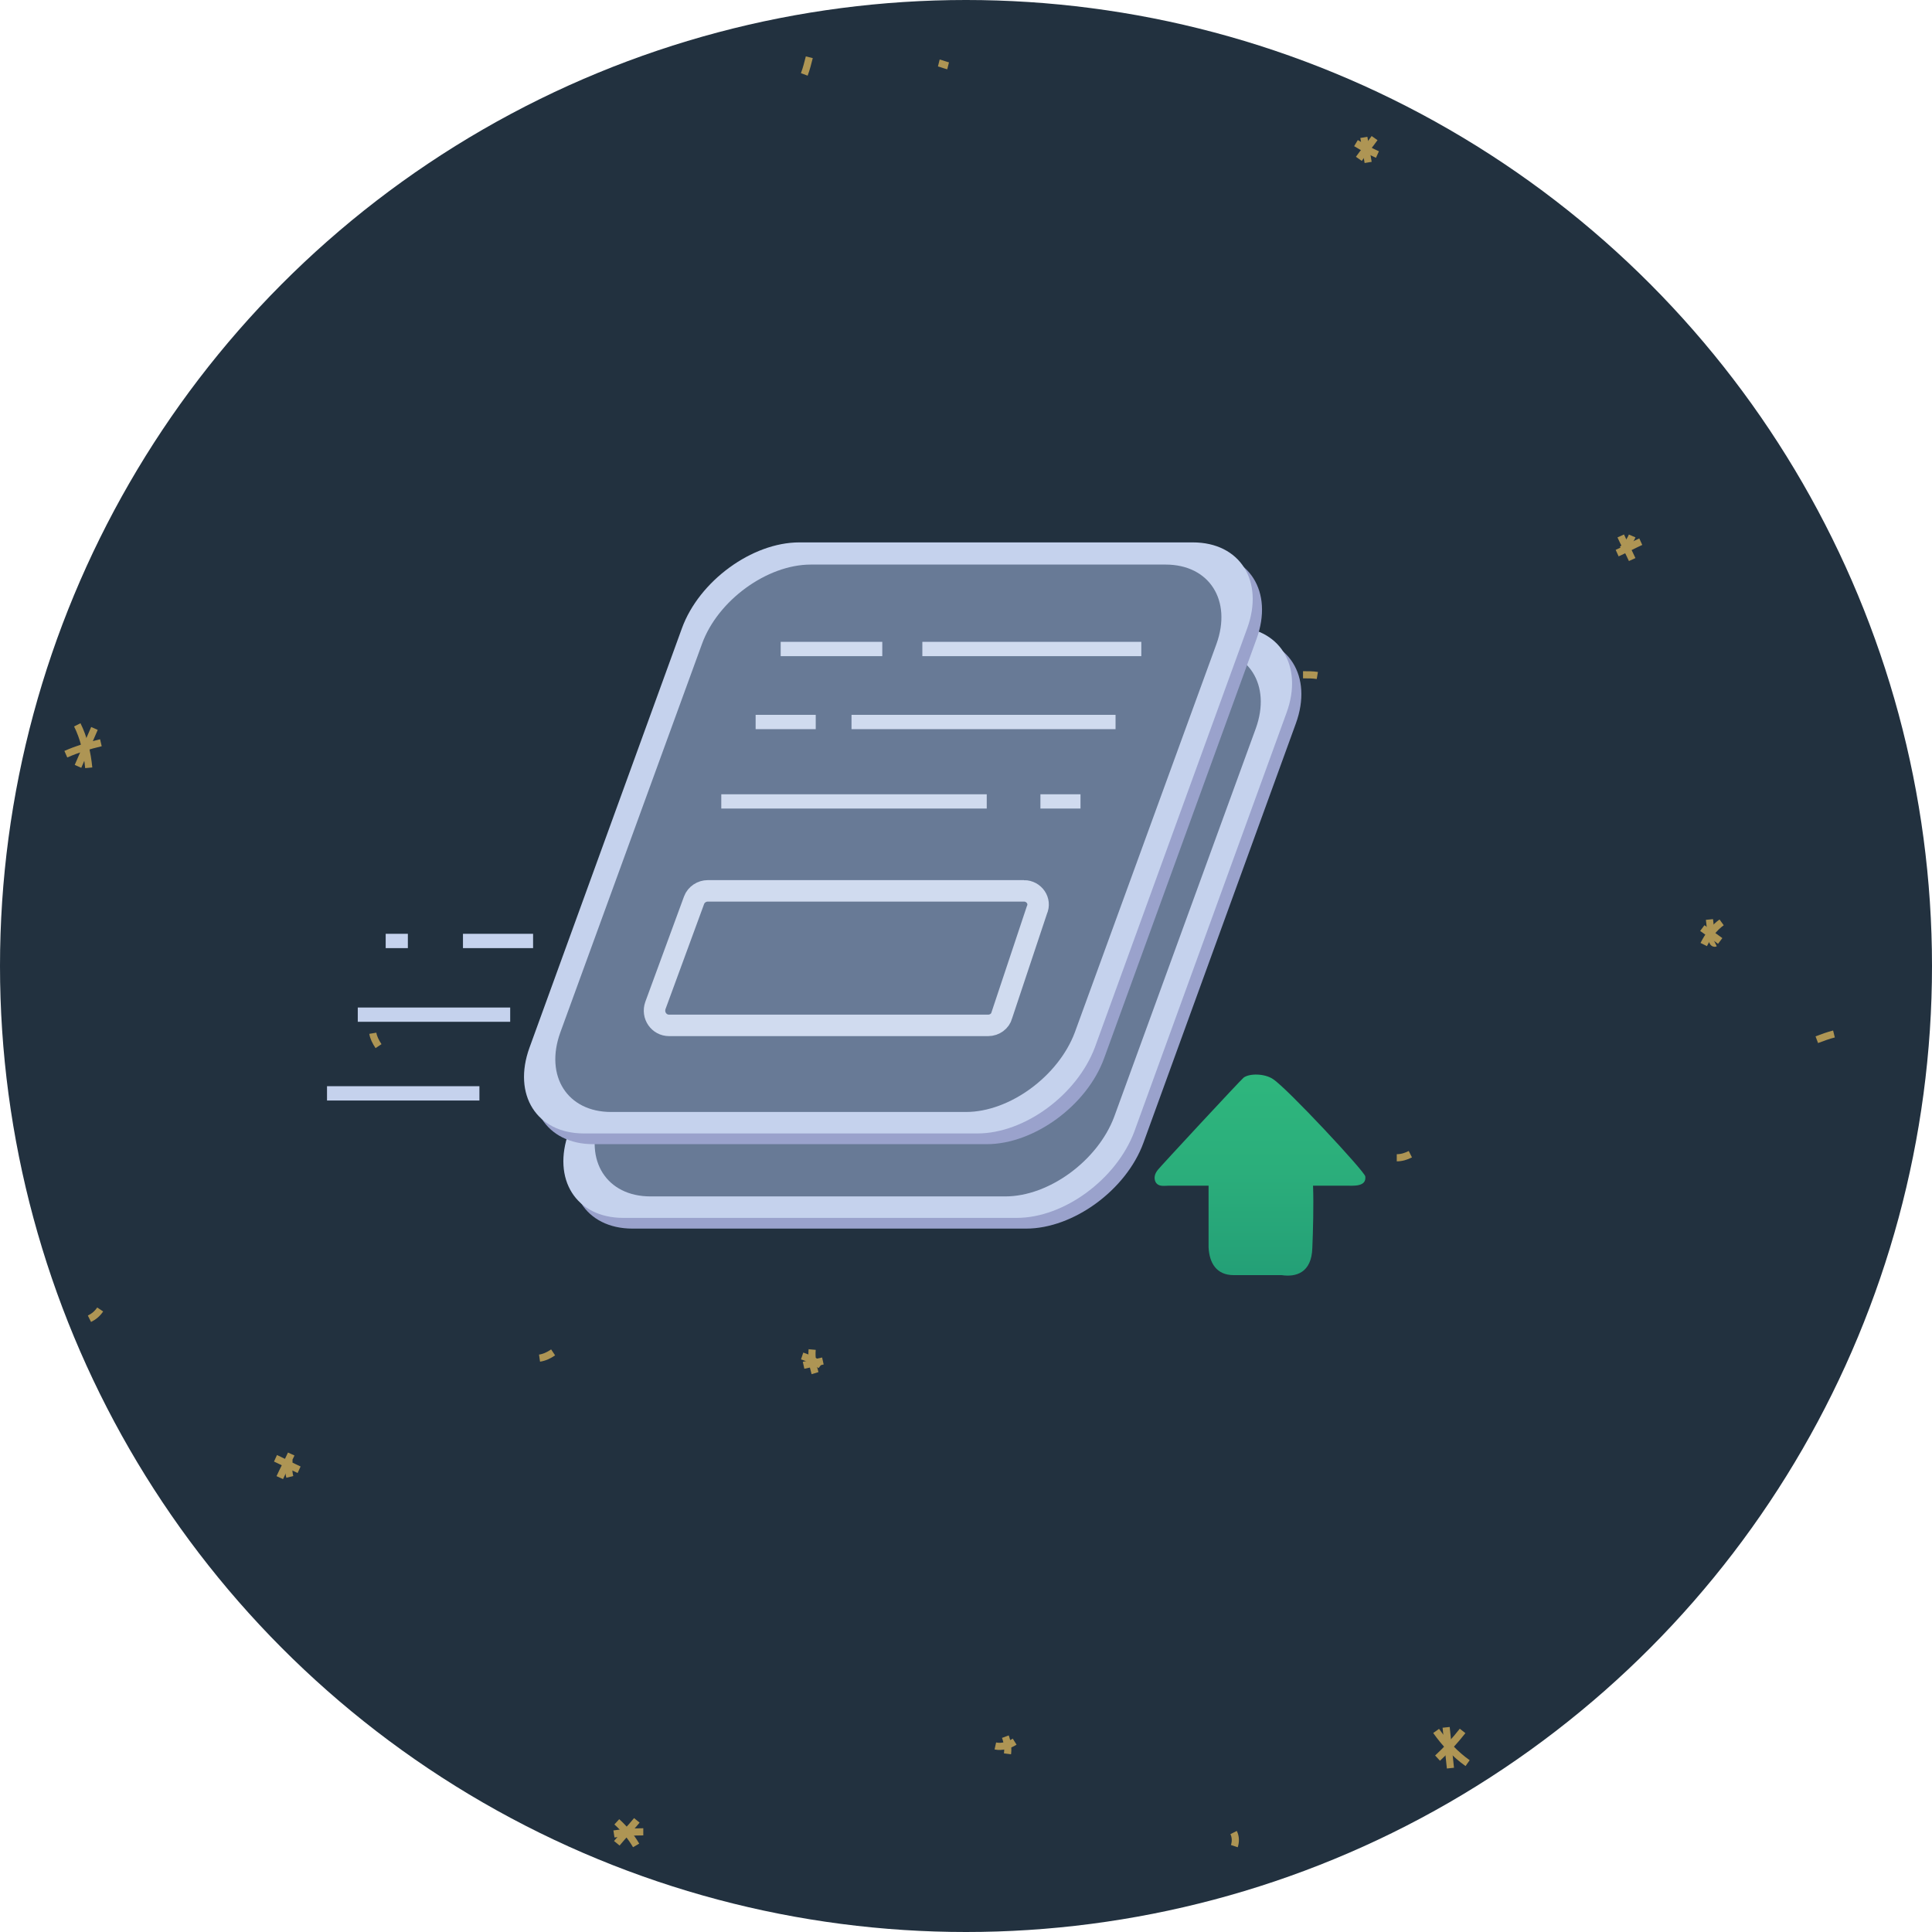<svg enable-background="new 0 0 270 270" viewBox="0 0 270 270" xmlns="http://www.w3.org/2000/svg" xmlns:xlink="http://www.w3.org/1999/xlink"><defs><circle id="a" cx="135" cy="135" r="135"/><clipPath id="b"><use xlink:href="#a"/></clipPath><linearGradient id="c" gradientUnits="userSpaceOnUse" x1="176.095" x2="176.095" y1="184.454" y2="150.408"><stop offset="0" stop-color="#219975"/><stop offset=".02" stop-color="#219a75"/><stop offset=".609" stop-color="#2bae7b"/><stop offset="1" stop-color="#2eb67d"/></linearGradient></defs><use fill="#22313f" xlink:href="#a"/><g clip-path="url(#b)" fill="none" stroke="#ae9554" stroke-miterlimit="10"><path d="m200.7 241.9c1.2 1.7 2.7 3.3 4.4 4.5"/><path d="m200.9 245.7c1.3-1.2 2.4-2.4 3.5-3.8"/><path d="m202.1 241.4c.2 1.9.4 3.8.6 5.7"/><path d="m12.4 107.3c-.2-2.1-.7-4.2-1.6-6"/><path d="m14.1 103.8c-1.7.4-3.3.9-4.9 1.6"/><path d="m10.9 107.1c.8-1.8 1.5-3.5 2.3-5.3"/><path d="m189.5 20c1 .6 1.9 1.1 3 1.6"/><path d="m189.9 22.2c.7-1 1.5-1.9 2.2-2.9"/><path d="m190.6 19.2c.2 1.2.4 2.3.6 3.5"/><path d="m86.2 257.6c.9-1.1 1.9-2.1 2.8-3.2"/><path d="m88.9 257.9c-.7-1.2-1.6-2.3-2.7-3.3"/><path d="m85.8 256.3c1.3-.2 2.7-.3 4.1-.3"/><path d="m131.2 8.8c.4.1.9.3 1.3.4"/><path d="m111.7 98c.2.7.8 2 1.1 3.2"/><path d="m110.9 100c1.3-.5 1.3-.5 2.5-1.1"/><path d="m253.9 145.3c.8-.3 1.6-.6 2.4-.8"/><path d="m89.5 120.5c-.1.6 0 1.2.3 1.7"/><path d="m75.4 189.8c.7-.1 1.3-.4 1.9-.8"/><path d="m113.1 8c-.2.8-.4 1.6-.7 2.4"/><path d="m182.1 94.3c.7 0 1.4 0 2 .1"/><path d="m195.2 161.8c.7 0 1.3-.2 1.9-.5"/><path d="m12.5 184.3c.6-.3 1.1-.7 1.5-1.3"/><path d="m52.1 144.4c.1.6.4 1.2.8 1.8"/><path d="m226 77.3c1.1-.5 2.2-1.1 3.3-1.6"/><path d="m226.5 74.9c.5 1.1 1.1 2.2 1.6 3.3"/><path d="m228.1 74.9c-.3.7-.8 1.4-1.4 1.9"/><path d="m40.7 203.2c-.5 1.1-1.1 2.2-1.6 3.3"/><path d="m41.8 205.4c-1.1-.5-2.2-1.1-3.3-1.6"/><path d="m40.5 206.4c-.2-.8-.2-1.6-.1-2.4"/><path d="m172.4 256.1c.3.6.3 1.3.1 1.9"/><path d="m139.1 244c.9.2 1.9-.1 2.7-.6"/><path d="m140.5 242.7c.3.8.4 1.6.3 2.4"/><path d="m112.3 190.8 2.7-.6"/><path d="m113.9 191.9c-.3-1-.5-2.2-.4-3.3"/><path d="m112.1 189.5c.9.3 1.8.7 2.6 1.3"/><path d="m237.9 129.7c.8.6 1.7 1.2 2.5 1.8"/><path d="m240.6 128.9c-1.1.8-1.9 1.9-2.5 3.1"/><path d="m238.9 128.5c.1 1 .2 1.9.4 2.9 0 .2.2.5.4.4"/></g><g clip-path="url(#b)"><path d="m143.4 171.7h-55c-6.6 0-10-5.4-7.6-12l21.3-58.6c2.4-6.6 9.8-12 16.4-12h55c6.6 0 10 5.4 7.6 12l-21.3 58.6c-2.4 6.6-9.8 12-16.4 12z" fill="#9aa2cc"/><path d="m142.1 170.2h-55c-6.6 0-10-5.4-7.6-12l21.3-58.6c2.4-6.6 9.8-12 16.4-12h55c6.6 0 10 5.4 7.6 12l-21.3 58.6c-2.5 6.6-9.8 12-16.4 12z" fill="#c5d2ed"/><path d="m140.5 167.2h-49.6c-6.1 0-9.3-5-7.1-11.1l19.8-54.3c2.2-6.1 9.1-11.1 15.2-11.1h49.6c6.1 0 9.3 5 7.1 11.1l-19.8 54.3c-2.3 6.1-9.1 11.1-15.2 11.1z" fill="#687a96"/></g><g clip-path="url(#b)"><path d="m137.9 159.9h-55c-6.6 0-10-5.4-7.6-12l21.3-58.6c2.4-6.6 9.8-12 16.4-12h55c6.6 0 10 5.4 7.6 12l-21.3 58.6c-2.4 6.6-9.8 12-16.4 12z" fill="#9aa2cc"/><path d="m136.6 158.4h-55c-6.6 0-10-5.4-7.6-12l21.3-58.6c2.4-6.6 9.8-12 16.4-12h55c6.6 0 10 5.4 7.6 12l-21.3 58.6c-2.5 6.6-9.8 12-16.4 12z" fill="#c5d2ed"/><path d="m135 155.4h-49.6c-6.1 0-9.3-5-7.1-11.1l19.8-54.3c2.2-6.1 9.1-11.1 15.2-11.1h49.6c6.1 0 9.3 5 7.1 11.1l-19.8 54.3c-2.3 6.1-9.1 11.1-15.2 11.1z" fill="#687a96"/></g><g clip-path="url(#b)" fill="none" stroke="#c5d2ed" stroke-miterlimit="10" stroke-width="2"><path d="m74.5 131.5h-9.8"/><path d="m57 131.5h-3.1"/><path d="m71.3 141.8h-21.3"/><path d="m67 152.8h-21.3"/></g><g clip-path="url(#b)" fill="none" stroke="#d0dbef" stroke-miterlimit="10"><g stroke-width="2"><path d="m159.5 90.7h-30.6"/><path d="m123.3 90.7h-14.2"/><path d="m114 100.9h-8.4"/><path d="m155.9 100.9h-36.9"/><path d="m137.9 112h-37.1"/><path d="m151 112h-5.6"/></g><path d="m143.1 124.5h-44.2c-.8 0-1.6.5-1.9 1.3l-5.4 14.7c-.5 1.4.5 2.8 1.9 2.8h44.6c.9 0 1.7-.6 1.9-1.4l4.9-14.7c.6-1.3-.4-2.7-1.8-2.7z" stroke-width="3"/></g><path clip-path="url(#b)" d="m161.5 165.2c.4.7 1.2.5 1.9.5h5.5v8.6c.1 2.2 1.1 3.9 3.5 3.9h6.7c2 .3 4.2-.3 4.3-3.8.1-2.3.2-6 .1-8.7h4.6c1 0 2.9.2 2.7-1.3-.1-.7-10.9-12.3-12.9-13.6-1.2-.8-3.3-.8-4.1-.2-.3.2-11.8 12.6-12 12.9-.4.5-.6 1.1-.3 1.7z" fill="url(#c)"/></svg>